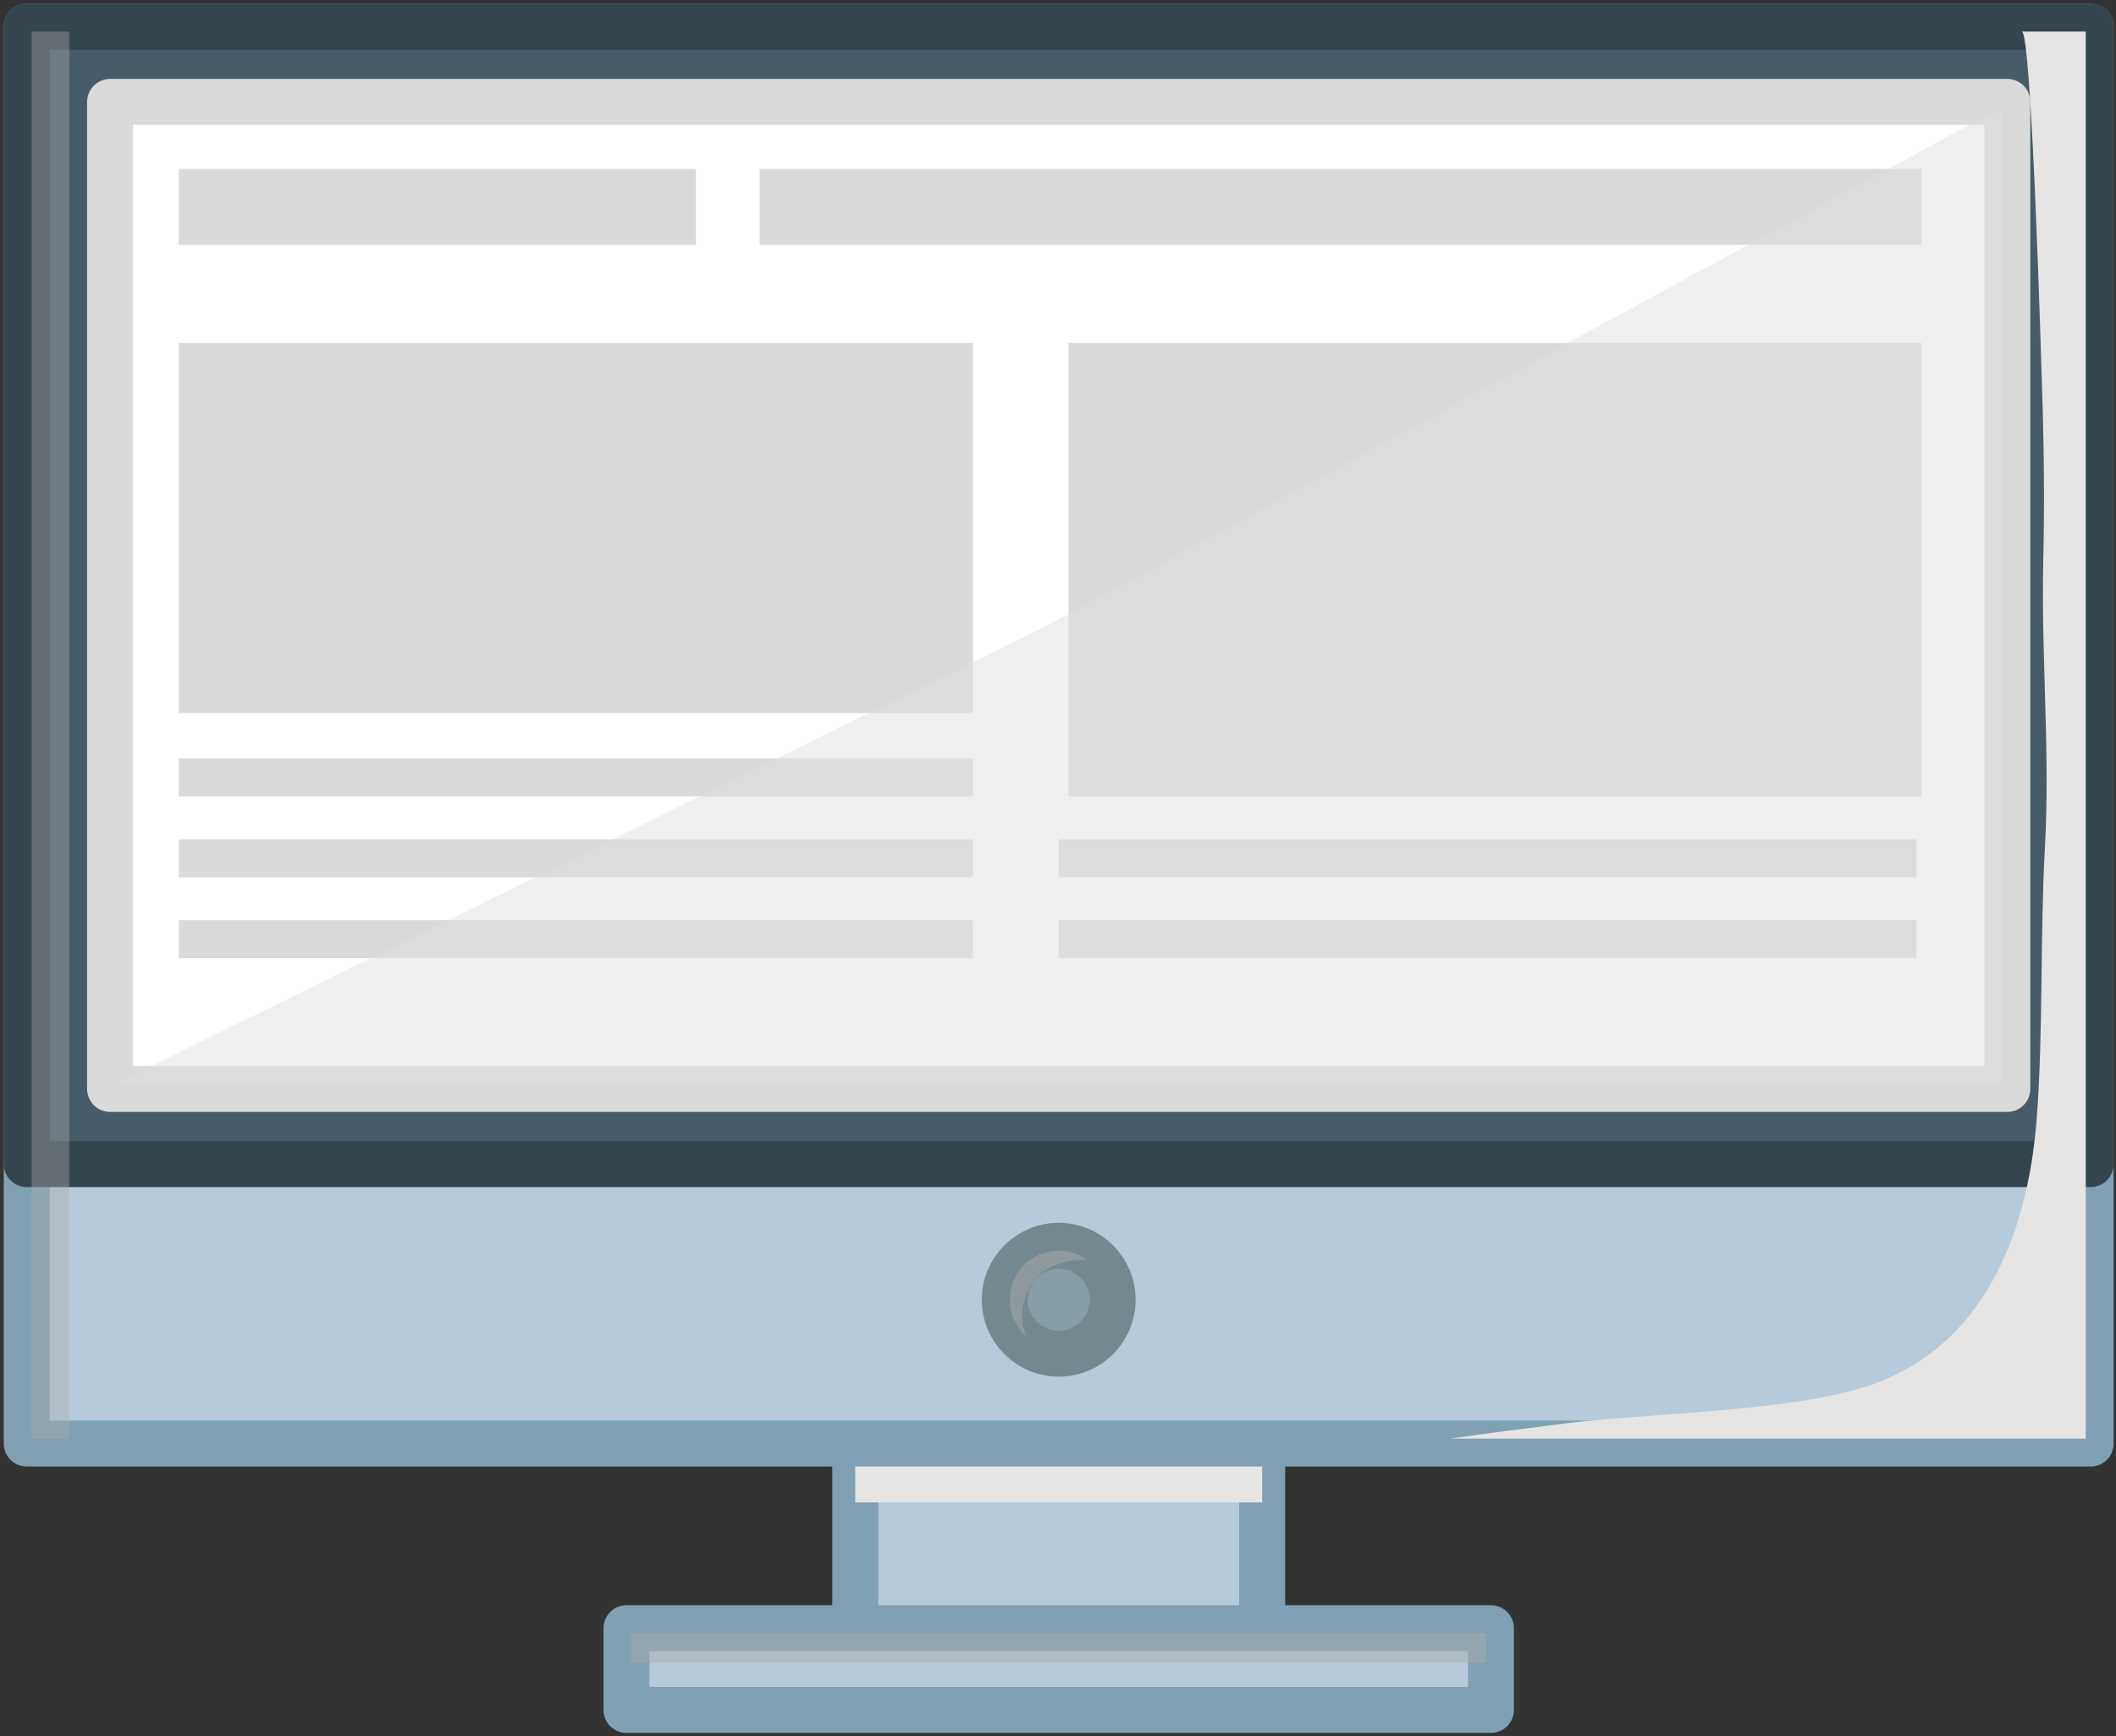 <?xml version="1.0" encoding="UTF-8"?> <svg xmlns="http://www.w3.org/2000/svg" width="412" height="338" viewBox="0 0 412 338" fill="none"><rect x="0" y="0" width="412" height="338" fill="#333333" stroke="none"/><path d="M245.75 241.291H166.524V329.109H245.75V241.291Z" fill="#B7CADA" stroke="#80A1B4" stroke-width="8.95" stroke-miterlimit="10" stroke-linecap="round" stroke-linejoin="round"></path><path d="M245.75 241.291H166.524V292.518H245.75V241.291Z" fill="#E6E5E4"></path><path d="M290.296 317.017H121.978V332.926H290.296V317.017Z" fill="#B7CADA" stroke="#80A1B4" stroke-width="8.95" stroke-miterlimit="10" stroke-linecap="round" stroke-linejoin="round"></path><g opacity="0.5"><path d="M289.342 317.972H122.93V323.699H289.342V317.972Z" fill="#ABABAB"></path></g><path d="M407.067 5.202H5.208V281.063H407.067V5.202Z" fill="#B7CADA" stroke="#80A1B4" stroke-width="8.95" stroke-miterlimit="10" stroke-linecap="round" stroke-linejoin="round"></path><path d="M407.067 5.202H5.208V226.654H407.067V5.202Z" fill="#475B68" stroke="#34454E" stroke-width="8.95" stroke-miterlimit="10" stroke-linecap="round" stroke-linejoin="round"></path><path d="M390.838 19.837H21.434V212.019H390.838V19.837Z" fill="white" stroke="#DADADA" stroke-width="8.95" stroke-miterlimit="10" stroke-linecap="round" stroke-linejoin="round"></path><path d="M216.638 253.064C216.638 258.862 211.937 263.564 206.138 263.564C200.339 263.564 195.638 258.862 195.638 253.064C195.638 247.265 200.339 242.564 206.138 242.564C211.937 242.564 216.638 247.265 216.638 253.064Z" fill="#879EA6" stroke="#74898F" stroke-width="8.95" stroke-miterlimit="10" stroke-linecap="round" stroke-linejoin="round"></path><g opacity="0.5"><path d="M204.095 246.99C206.482 245.712 209.072 245.213 211.661 245.307C210.096 244.192 208.2 243.519 206.137 243.519C200.876 243.519 196.589 247.801 196.589 253.064C196.589 255.907 197.865 258.437 199.848 260.186C197.931 255.58 199.539 249.432 204.095 246.99Z" fill="#ABABAB"></path></g><path d="M135.498 32.883H34.798V47.678H135.498V32.883Z" fill="#DADADA"></path><path d="M189.434 147.667H34.798V155.064H189.434V147.667Z" fill="#DADADA"></path><path d="M189.434 163.417H34.798V170.814H189.434V163.417Z" fill="#DADADA"></path><path d="M189.434 179.166H34.798V186.564H189.434V179.166Z" fill="#DADADA"></path><path d="M373.183 163.417H206.138V170.814H373.183V163.417Z" fill="#DADADA"></path><path d="M373.183 179.166H206.138V186.564H373.183V179.166Z" fill="#DADADA"></path><path d="M189.434 66.77H34.798V138.837H189.434V66.77Z" fill="#DADADA"></path><path d="M374.134 66.77H208.047V155.064H374.134V66.77Z" fill="#DADADA"></path><path d="M374.134 32.883H147.911V47.678H374.134V32.883Z" fill="#DADADA"></path><g opacity="0.4"><path d="M13.482 6.157H6.162V280.108H13.482V6.157Z" fill="#ABABAB"></path></g><path d="M393.666 6.157C395.612 6.235 397.482 72.136 397.575 74.734C397.973 86.227 398.106 97.748 397.84 109.246C397.409 128.051 399.196 146.15 398.159 164.929C397.21 182.044 397.854 200.685 396.567 217.746C394.846 240.554 385.988 262.599 363.476 269.926C348.248 274.883 320.557 275.163 304.716 277.149C297.25 278.087 289.79 279.039 282.347 280.108H406.113V6.157H393.666Z" fill="#E6E5E4"></path><path opacity="0.5" d="M22.389 211.064H389.887V20.793L204.125 121.656L22.389 211.064Z" fill="#E1E0E1"></path></svg> 